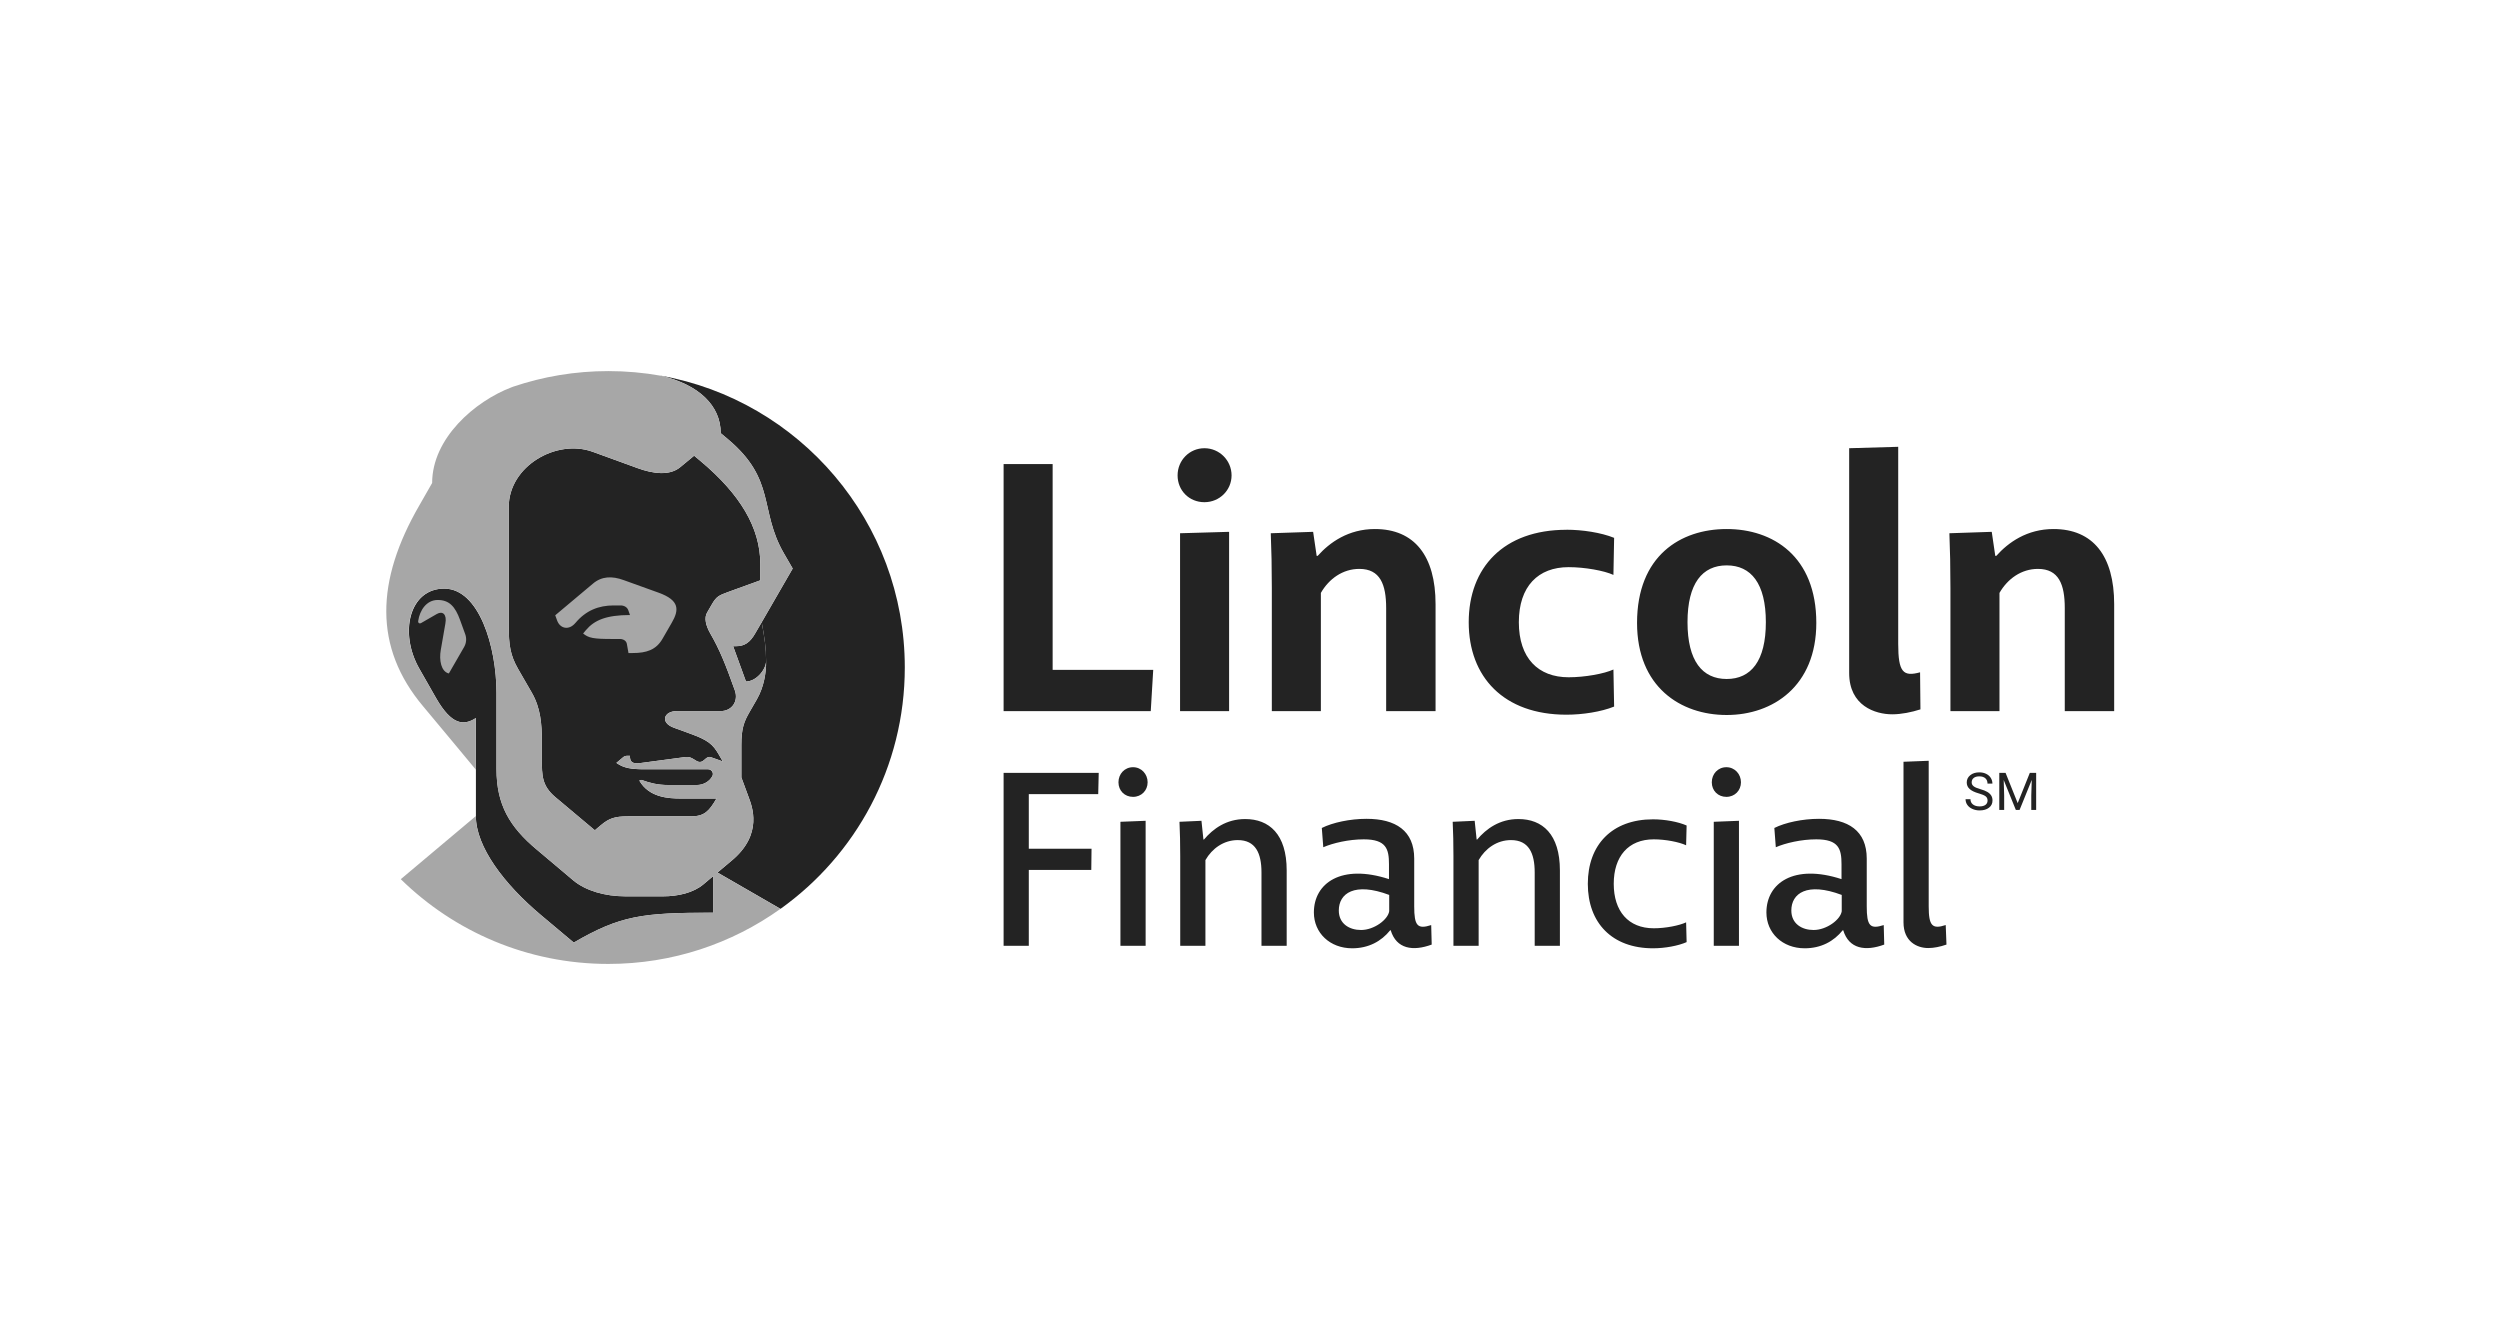 <svg width="1152" height="616" viewBox="0 0 1152 616" fill="none" xmlns="http://www.w3.org/2000/svg">
<path d="M911.805 365.6C909.876 365.051 908.471 364.361 907.59 363.557C906.708 362.752 906.274 361.755 906.274 360.554C906.274 359.213 906.81 358.102 907.884 357.22C908.957 356.339 910.362 355.904 912.074 355.904C913.249 355.904 914.297 356.134 915.216 356.581C916.136 357.028 916.852 357.654 917.35 358.459C917.848 359.264 918.104 360.133 918.104 361.078H915.842C915.842 360.043 915.51 359.226 914.859 358.638C914.207 358.051 913.275 357.744 912.074 357.744C910.962 357.744 910.094 357.987 909.48 358.485C908.854 358.97 908.548 359.647 908.548 360.529C908.548 361.231 908.842 361.819 909.429 362.292C910.017 362.777 911.026 363.212 912.444 363.608C913.862 364.004 914.974 364.451 915.778 364.923C916.583 365.409 917.171 365.971 917.567 366.61C917.963 367.248 918.142 368.002 918.142 368.871C918.142 370.251 917.605 371.362 916.519 372.192C915.446 373.023 914.003 373.444 912.189 373.444C911.013 373.444 909.928 373.214 908.906 372.767C907.884 372.32 907.104 371.707 906.555 370.915C906.006 370.136 905.725 369.241 905.725 368.258H907.986C907.986 369.292 908.369 370.11 909.135 370.698C909.902 371.285 910.911 371.592 912.189 371.592C913.377 371.592 914.284 371.349 914.923 370.864C915.561 370.378 915.868 369.714 915.868 368.884C915.868 368.053 915.574 367.402 914.986 366.942C914.399 366.482 913.338 366.035 911.793 365.588L911.805 365.6ZM924.172 356.147L929.754 370.084L935.337 356.147H938.262V373.227H936.014V366.571L936.231 359.392L930.623 373.214H928.898L923.303 359.417L923.52 366.559V373.214H921.272V356.134H924.184L924.172 356.147Z" fill="#232323"/>
<path d="M474.071 365.932V391.086H502.981L502.866 400.871H474.071V435.824H462.459V356.146H506.29L506.06 365.932H474.071ZM522.105 353.528C525.976 353.528 528.825 356.708 528.825 360.477C528.825 364.246 525.976 367.197 522.105 367.197C518.234 367.197 515.386 364.348 515.386 360.477C515.386 356.606 518.234 353.528 522.105 353.528ZM527.905 378.221V435.824H516.293V378.681L527.905 378.221ZM592.904 401.101V435.824H581.291V402.021C581.291 393.143 578.558 387.113 570.369 387.113C563.879 387.113 558.526 390.984 555.46 396.336V435.836H543.848V394.509C543.848 388.71 543.733 383.689 543.503 378.681L553.634 378.221L554.541 386.87H554.771C558.986 381.862 565.131 377.417 573.78 377.417C584.817 377.417 592.904 384.353 592.904 401.089V401.101ZM718.801 401.101V435.824H707.188V402.021C707.188 393.143 704.454 387.113 696.266 387.113C689.776 387.113 684.423 390.984 681.357 396.336V435.836H669.745V394.509C669.745 388.71 669.63 383.689 669.4 378.681L679.531 378.221L680.438 386.87H680.668C684.883 381.862 691.028 377.417 699.677 377.417C710.714 377.417 718.801 384.353 718.801 401.089V401.101ZM659.499 426.268L659.729 435.261C651.081 438.455 643.454 437.305 640.835 428.657H640.605C636.505 433.78 630.59 436.973 623.078 436.973C612.833 436.973 605.436 429.909 605.436 420.468C605.436 406.927 618.07 397.933 640.043 405.1V398.265C640.043 391.214 638.791 386.768 628.431 386.768C621.481 386.768 614.2 388.48 609.767 390.409L609.09 381.53C614.097 379.026 622.069 377.314 629.696 377.314C643.122 377.314 651.668 382.782 651.668 395.646V417.619C651.668 426.613 653.15 428.325 659.525 426.268H659.499ZM640.145 419.893V412.382C624.1 406.352 616.921 411.692 616.921 419.548C616.921 425.693 621.813 428.542 627.166 428.542C633.196 428.542 639.571 423.764 640.145 419.893ZM761.712 377.544C767.179 377.544 773.324 378.681 777.195 380.393L776.965 389.502C773.784 388.02 767.511 386.768 762.057 386.768C750.329 386.768 743.61 394.624 743.61 407.259C743.61 419.893 750.329 427.75 762.057 427.75C767.524 427.75 773.784 426.498 776.965 425.016L777.195 434.125C773.324 435.836 767.179 436.973 761.712 436.973C742.818 436.973 731.665 425.246 731.665 407.259C731.665 389.272 742.818 377.544 761.712 377.544ZM795.514 353.528C799.385 353.528 802.234 356.708 802.234 360.477C802.234 364.246 799.385 367.197 795.514 367.197C791.643 367.197 788.794 364.348 788.794 360.477C788.794 356.606 791.643 353.528 795.514 353.528ZM801.314 378.221V435.824H789.702V378.681L801.314 378.221ZM868.025 426.268L868.255 435.261C859.606 438.455 851.979 437.305 849.36 428.657H849.13C845.03 433.78 839.115 436.973 831.603 436.973C821.358 436.973 813.961 429.909 813.961 420.468C813.961 406.927 826.596 397.933 848.568 405.1V398.265C848.568 391.214 847.316 386.768 836.956 386.768C830.006 386.768 822.725 388.48 818.292 390.409L817.615 381.53C822.623 379.026 830.594 377.314 838.221 377.314C851.647 377.314 860.194 382.782 860.194 395.646V417.619C860.194 426.613 861.675 428.325 868.05 426.268H868.025ZM848.671 419.893V412.382C832.625 406.352 825.446 411.692 825.446 419.548C825.446 425.693 830.339 428.542 835.691 428.542C841.721 428.542 848.096 423.764 848.671 419.893ZM896.589 426.268L896.934 435.261C893.97 436.283 891.134 436.858 888.516 436.858C883.393 436.858 877.133 433.895 877.133 425.016V351.024L888.746 350.564V417.607C888.746 426.6 890.342 428.312 896.602 426.255L896.589 426.268ZM485.058 308.662H531.405L530.268 327.684H462.459V213.846H485.058V308.649V308.662ZM554.988 206.539C561.976 206.539 567.507 212.237 567.507 219.059C567.507 225.88 561.976 231.412 554.988 231.412C548 231.412 542.634 226.047 542.634 219.059C542.634 212.071 548.166 206.539 554.988 206.539ZM566.37 245.068V327.684H543.771V245.72L566.37 245.068ZM661.505 278.411V327.684H638.74V280.199C638.74 269.302 635.981 262.148 626.387 262.148C618.747 262.148 612.398 266.696 608.655 273.212V327.684H586.056V270.925C586.056 261.497 585.89 253.359 585.571 245.72L605.091 245.068L606.713 256.131H607.199C612.73 249.948 621.341 243.778 633.541 243.778C651.758 243.778 661.505 256.131 661.505 278.411ZM721.828 244.098C729.148 244.098 737.759 245.401 743.788 247.841L743.469 264.921C739.241 262.966 730.298 261.344 722.812 261.344C708.823 261.344 699.881 270.12 699.881 286.715C699.881 303.309 708.823 312.086 722.812 312.086C730.298 312.086 739.241 310.463 743.469 308.509L743.788 325.589C737.771 328.029 729.148 329.332 721.828 329.332C692.88 329.332 676.784 311.932 676.784 286.727C676.784 261.522 692.88 244.123 721.828 244.123V244.098ZM795.655 329.472C774.346 329.472 754.353 316.467 754.353 287.034C754.353 256.131 774.359 243.778 795.655 243.778C816.95 243.778 836.956 256.298 836.956 287.034C836.956 316.148 816.95 329.472 795.655 329.472ZM795.655 260.526C784.438 260.526 777.604 268.817 777.604 286.702C777.604 304.587 784.438 312.878 795.655 312.878C806.871 312.878 813.706 304.587 813.706 286.702C813.706 268.817 806.871 260.526 795.655 260.526ZM884.772 309.799L884.939 326.879C880.876 328.182 876.162 329.153 871.934 329.153C864.128 329.153 852.094 325.244 852.094 310.131V206.539L874.693 205.888V296.628C874.693 309.799 876.967 311.92 884.772 309.799ZM974.21 278.411V327.684H951.445V280.199C951.445 269.302 948.685 262.148 939.091 262.148C931.452 262.148 925.103 266.696 921.36 273.212V327.684H898.761V270.925C898.761 261.497 898.595 253.359 898.276 245.72L917.796 245.068L919.418 256.131H919.904C925.435 249.948 934.045 243.778 946.245 243.778C964.462 243.778 974.21 256.131 974.21 278.411Z" fill="#232323"/>
<path d="M304.447 173.12C322.166 177.208 332.118 187.007 332.118 199.615C332.118 199.615 332.616 200.024 335.465 202.413C357.77 221.167 349.709 235.053 361.206 254.956L365.269 261.983L351.191 286.37L350.999 286.702C352.34 294.124 353.005 298.417 353.03 304.715C353.081 309.952 352.034 316.519 348.763 322.242C347.397 324.644 346.464 326.241 345.557 327.812C342.81 332.513 341.622 335.63 341.622 343.346V358.242C342.874 361.653 343.82 364.131 344.995 367.389C346.4 371.285 351.919 384.328 337.074 396.643C333.089 399.952 330.61 402.06 330.61 402.06L359.648 418.808C394.332 394.037 416.931 353.451 416.931 307.576C416.931 240.367 368.386 184.49 304.447 173.095V173.12Z" fill="#232323"/>
<path d="M287.111 348.968L284.032 351.548C287.443 353.988 290.943 354.487 297.011 354.487H326.292C327.914 354.487 329.013 356.224 328.246 357.655C326.956 360.044 324.248 361.756 320.952 361.756H308.087C303.016 361.756 299.375 360.772 295.926 359.507C295.478 359.341 294.98 359.418 294.61 359.724C299.119 367.543 308.113 367.964 313.785 367.964H330.15C326.713 373.892 324.49 376.178 318.473 376.178H289.41C283.278 376.178 280.672 377.073 276.891 380.241C275.013 381.812 274.323 382.387 274.093 382.591C274.093 382.591 263.886 374.019 255.889 367.313C249.68 362.088 249.693 357.259 249.693 349.9V341.712C249.693 333.727 249.118 326.216 245.03 319.164C243.766 316.979 239.856 310.234 238.719 308.229C235.13 301.931 234.427 297.255 234.427 288.427V233.623C234.427 214.793 256.425 202.12 273.097 208.188C283.112 211.842 288.146 213.669 293.805 215.725C300.831 218.28 308.547 219.379 313.478 215.253C317.017 212.276 319.853 209.989 319.853 209.989C319.853 209.989 321.923 211.727 322.919 212.557C340.919 227.657 350.347 243.089 350.347 259.901V267.413C350.347 267.413 339.526 271.335 336.039 272.612C331.376 274.324 330.188 274.656 327.914 278.68C326.994 280.315 326.483 281.184 325.819 282.308C324.452 284.646 325.103 288.108 327.377 292.043C331.555 299.261 334.263 305.929 338.619 318.155C340.357 323.035 337.342 327.685 332.015 327.685H311.818C305.864 327.685 304.038 332.986 310.527 335.337C310.527 335.337 314.96 336.959 317.988 338.058C326.125 341.022 328.399 342.836 331.172 347.614C331.746 348.597 332.296 349.543 333.075 350.897C333.075 350.897 330.584 349.939 327.595 348.917C325.41 348.176 324.529 351.114 322.51 351.114C320.492 351.114 319.061 348.431 315.906 348.827C312.75 349.223 302.683 350.616 295.07 351.612C291.097 352.136 290.266 350.884 290.266 348.265H288.963C288.286 348.265 287.622 348.508 287.111 348.942V348.968ZM350.998 286.703C352.34 294.125 353.004 298.417 353.029 304.715C352.876 308.701 348.392 314.041 343.742 314.041L337.827 297.766H339.143C343.142 297.766 345.633 296.016 348.034 291.8L350.998 286.69V286.703ZM219.289 376.063C219.289 390.244 232.383 407.49 249.284 421.67C257.997 428.977 264.384 434.343 264.384 434.343C285.961 421.862 295.772 420.571 328.629 420.571V403.721L324.145 407.503C319.508 411.399 312.482 413.034 305.43 413.034H288.324C278.743 413.034 269.839 410.441 264.103 405.625C258.38 400.821 253.181 396.363 247.509 391.636C234.798 381.071 228.793 370.736 228.793 354.435V319.356C228.793 297.932 220.694 271.232 204.687 271.232C188.68 271.232 183.723 291.634 193.317 308.28C194.786 310.835 199.948 319.93 201.021 321.796C208.162 334.174 213.706 334.494 219.302 330.866V354.665V376.051L219.289 376.063ZM287.111 348.968L284.032 351.548C287.443 353.988 290.943 354.487 297.011 354.487H326.292C327.914 354.487 329.013 356.224 328.246 357.655C326.956 360.044 324.248 361.756 320.952 361.756H308.087C303.016 361.756 299.375 360.772 295.926 359.507C295.478 359.341 294.98 359.418 294.61 359.724C299.119 367.543 308.113 367.964 313.785 367.964H330.15C326.713 373.892 324.49 376.178 318.473 376.178H289.41C283.278 376.178 280.672 377.073 276.891 380.241C275.013 381.812 274.323 382.387 274.093 382.591C274.093 382.591 263.886 374.019 255.889 367.313C249.68 362.088 249.693 357.259 249.693 349.9V341.712C249.693 333.727 249.118 326.216 245.03 319.164C243.766 316.979 239.856 310.234 238.719 308.229C235.13 301.931 234.427 297.255 234.427 288.427V233.623C234.427 214.793 256.425 202.12 273.097 208.188C283.112 211.842 288.146 213.669 293.805 215.725C300.831 218.28 308.547 219.379 313.478 215.253C317.017 212.276 319.853 209.989 319.853 209.989C319.853 209.989 321.923 211.727 322.919 212.557C340.919 227.657 350.347 243.089 350.347 259.901V267.413C350.347 267.413 339.526 271.335 336.039 272.612C331.376 274.324 330.188 274.656 327.914 278.68C326.994 280.315 326.483 281.184 325.819 282.308C324.452 284.646 325.103 288.108 327.377 292.043C331.555 299.261 334.263 305.929 338.619 318.155C340.357 323.035 337.342 327.685 332.015 327.685H311.818C305.864 327.685 304.038 332.986 310.527 335.337C310.527 335.337 314.96 336.959 317.988 338.058C326.125 341.022 328.399 342.836 331.172 347.614C331.746 348.597 332.296 349.543 333.075 350.897C333.075 350.897 330.584 349.939 327.595 348.929C325.41 348.189 324.529 351.127 322.51 351.127C320.492 351.127 319.061 348.444 315.906 348.84C312.75 349.236 302.683 350.629 295.07 351.625C291.097 352.149 290.266 350.897 290.266 348.278H288.963C288.286 348.278 287.622 348.521 287.111 348.955V348.968Z" fill="#232323"/>
<path d="M337.074 396.656C351.919 384.328 346.4 371.298 344.995 367.402C343.82 364.144 342.874 361.666 341.622 358.255V343.359C341.622 335.643 342.823 332.526 345.557 327.825C346.477 326.254 347.396 324.67 348.763 322.255C352.034 316.532 353.081 309.966 353.03 304.728C352.877 308.714 348.393 314.054 343.743 314.054L337.828 297.778H339.144C343.142 297.778 345.634 296.028 348.035 291.812L350.999 286.703L351.191 286.37L365.269 261.983L361.206 254.957C349.722 235.053 357.782 221.18 335.465 202.414C332.616 200.012 332.118 199.616 332.118 199.616C332.118 187.007 322.153 177.209 304.434 173.121C296.603 171.728 288.542 171 280.315 171C264.998 171 250.269 173.517 236.51 178.167C236.242 178.269 235.999 178.371 235.756 178.448C218.727 184.912 199.131 202.005 199.131 222.56C199.131 222.56 196.192 227.772 193.254 232.843C173.172 267.553 172.073 298.264 195.017 325.513C200.447 331.964 219.277 354.665 219.277 354.665V330.865C213.681 334.493 208.137 334.174 200.996 321.795C199.923 319.943 194.762 310.847 193.293 308.279C183.711 291.634 188.425 271.232 204.662 271.232C220.899 271.232 228.769 297.944 228.769 319.355V354.435C228.769 370.736 234.773 381.071 247.484 391.636C253.156 396.35 258.355 400.808 264.078 405.624C269.827 410.44 278.731 413.034 288.3 413.034H305.405C312.457 413.034 319.483 411.386 324.121 407.489L328.605 403.708V420.558C295.747 420.558 285.936 421.848 264.359 434.33C264.359 434.33 257.972 428.964 249.259 421.657C232.345 407.464 219.264 390.231 219.264 376.05L184.682 405.126C209.325 429.283 243.076 444.179 280.315 444.179C309.889 444.179 337.266 434.777 359.622 418.808L330.585 402.06C330.585 402.06 333.063 399.952 337.049 396.644L337.074 396.656ZM318.487 376.165H289.424C283.292 376.165 280.686 377.06 276.904 380.228C275.026 381.799 274.337 382.374 274.107 382.578C274.107 382.578 263.9 374.006 255.902 367.3C249.694 362.075 249.707 357.246 249.707 349.887V341.699C249.707 333.714 249.132 326.203 245.044 319.151C243.779 316.966 239.87 310.221 238.733 308.215C235.143 301.917 234.441 297.242 234.441 288.414V233.61C234.441 214.78 256.439 202.107 273.11 208.175C283.126 211.829 288.159 213.655 293.818 215.712C300.845 218.267 308.561 219.366 313.492 215.24C317.03 212.263 319.866 209.976 319.866 209.976C319.866 209.976 321.936 211.714 322.932 212.544C340.932 227.644 350.36 243.076 350.36 259.888V267.4C350.36 267.4 339.54 271.321 336.052 272.599C331.389 274.311 330.201 274.643 327.927 278.667C327.008 280.302 326.497 281.171 325.832 282.295C324.465 284.633 325.117 288.095 327.391 292.03C331.568 299.247 334.277 305.916 338.633 318.142C340.37 323.022 337.355 327.672 332.028 327.672H311.831C305.878 327.672 304.051 332.973 310.541 335.324C310.541 335.324 314.974 336.946 318.001 338.045C326.139 341.009 328.413 342.823 331.185 347.601C331.76 348.584 332.309 349.53 333.089 350.884C333.089 350.884 330.597 349.926 327.608 348.916C325.424 348.175 324.542 351.114 322.524 351.114C320.505 351.114 319.074 348.431 315.919 348.827C312.764 349.223 302.697 350.615 295.083 351.612C291.11 352.136 290.28 350.884 290.28 348.265H288.977C288.3 348.265 287.635 348.508 287.124 348.942L284.046 351.522C287.456 353.962 290.957 354.461 297.025 354.461H326.305C327.927 354.461 329.026 356.198 328.26 357.629C326.969 360.018 324.261 361.73 320.965 361.73H308.101C303.029 361.73 299.388 360.746 295.939 359.481C295.492 359.315 294.994 359.392 294.623 359.698C299.133 367.517 308.126 367.938 313.798 367.938H330.163C326.727 373.866 324.504 376.153 318.487 376.153V376.165ZM265.152 287.06C269.968 281.286 275.908 278.986 282.743 278.986H285.987C287.52 278.986 288.964 279.727 289.488 281.133L290.293 283.407C279.281 283.407 273.813 285.821 269.98 290.382C269.584 290.854 268.703 291.915 268.703 291.915C271.283 294.023 273.391 294.444 282.347 294.444H285.668C287.15 294.444 288.593 295.236 288.849 296.667L289.603 300.921H291.532C297.919 300.921 302.352 299.452 305.278 294.367C307.117 291.174 307.884 289.82 309.506 287.035C313.045 280.992 313.134 276.61 303.553 273.136C298.443 271.283 292.809 269.29 287.393 267.31C281.976 265.33 277.224 265.522 273.2 268.958C268.818 272.688 259.786 280.226 255.851 283.522L256.72 285.923C258.113 289.756 262.213 290.573 265.152 287.047V287.06ZM213.847 298.174L206.834 310.336C203.257 309.506 202.286 304.191 203.104 299.541C203.947 294.751 204.764 289.883 205.224 287.354C206.004 283.062 203.972 281.388 201.302 282.921C198.645 284.454 196.154 285.898 194.072 287.086C193.344 287.507 192.564 287.124 192.705 286.128C193.395 281.235 196.537 276.47 201.686 276.47C207.089 276.47 209.772 279.587 211.969 285.617C212.391 286.779 213.515 289.845 214.371 292.234C215.087 294.189 214.895 296.36 213.847 298.174Z" fill="#A7A7A7"/>
</svg>
